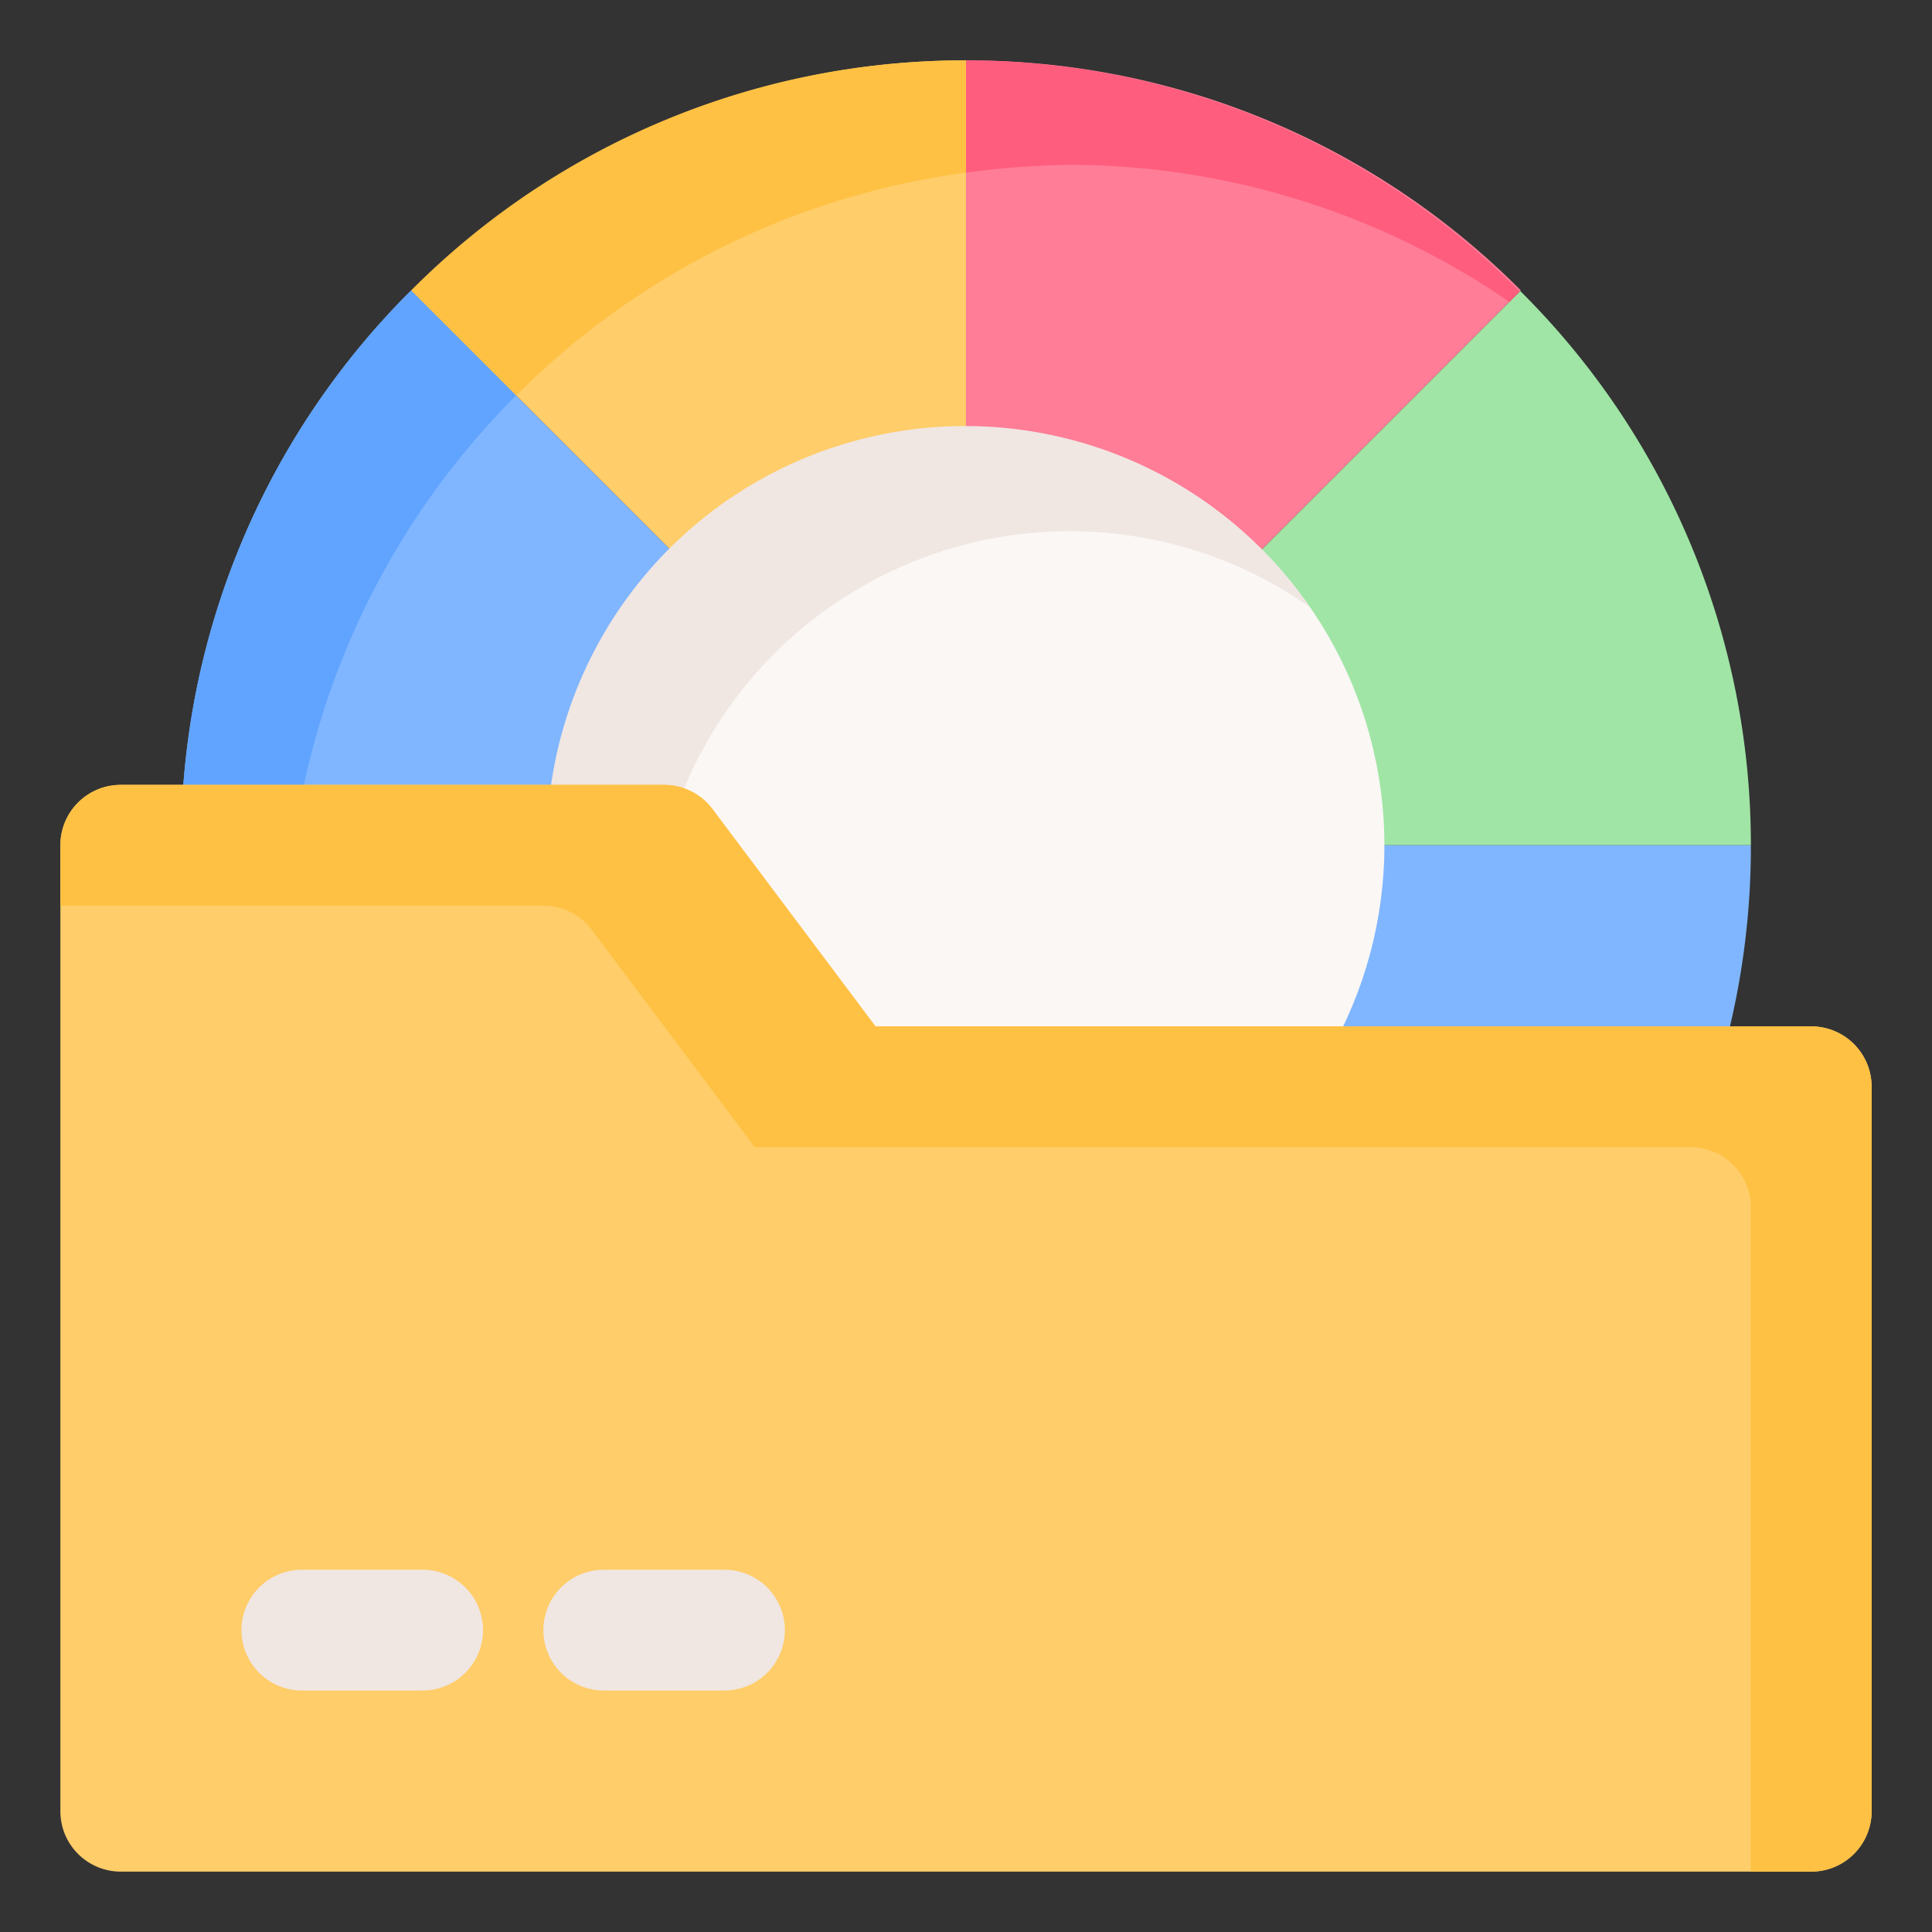 <svg xmlns="http://www.w3.org/2000/svg" id="OBJECT" viewBox="0 0 32 32"><rect x="0" y="0" width="32" height="32" fill="#333333" stroke="none"/><defs><style>.cls-1{fill:#a0e5a5;}.cls-2{fill:#ffcd69;}.cls-3{fill:#80b6ff;}.cls-4{fill:#ff7d97;}.cls-5{fill:#faf7f5;}.cls-6{fill:#f0e6e2;}.cls-7{fill:#89df8f;}.cls-8{fill:#60a4ff;}.cls-9{fill:#ffc144;}.cls-10{fill:#ff5d7d;}</style></defs><title>folder</title><path class="cls-1" d="M29,14H21.91a5.9,5.9,0,0,0-1.73-4.18l5-5A12.92,12.92,0,0,1,29,14Z"></path><path class="cls-2" d="M25.19,23.19A12.92,12.92,0,0,1,16,27V19.91a5.9,5.9,0,0,0,4.18-1.73Z"></path><path class="cls-1" d="M11.82,18.18l-5,5A12.92,12.92,0,0,1,3,14h7.09A5.9,5.9,0,0,0,11.82,18.18Z"></path><path class="cls-3" d="M11.82,9.82A5.9,5.9,0,0,0,10.09,14H3A12.92,12.92,0,0,1,6.81,4.81Z"></path><path class="cls-4" d="M25.19,4.81l-5,5A5.9,5.9,0,0,0,16,8.09V1A12.92,12.92,0,0,1,25.19,4.81Z"></path><path class="cls-4" d="M16,19.91V27a12.92,12.92,0,0,1-9.19-3.81l5-5A5.9,5.9,0,0,0,16,19.91Z"></path><path class="cls-2" d="M16,1V8.09a5.9,5.9,0,0,0-4.18,1.73l-5-5A12.92,12.92,0,0,1,16,1Z"></path><path class="cls-3" d="M29,14a12.92,12.92,0,0,1-3.81,9.19l-5-5A5.9,5.9,0,0,0,21.91,14Z"></path><circle class="cls-5" cx="16" cy="14" r="6.93"></circle><path class="cls-6" d="M10.8,15.73a6.92,6.92,0,0,1,10.89-5.68,6.93,6.93,0,1,0-9.64,9.64A6.88,6.88,0,0,1,10.8,15.73Z"></path><path class="cls-7" d="M4.73,15.73A14.08,14.08,0,0,1,4.86,14H3a12.92,12.92,0,0,0,3.81,9.19L7,23A12.89,12.89,0,0,1,4.73,15.73Z"></path><path class="cls-8" d="M8.55,6.55,6.81,4.81A12.92,12.92,0,0,0,3,14H4.86A12.94,12.94,0,0,1,8.55,6.55Z"></path><path class="cls-9" d="M16,2.86V1A12.92,12.92,0,0,0,6.81,4.81L8.55,6.55A12.94,12.94,0,0,1,16,2.86Z"></path><path class="cls-10" d="M17.73,2.73A12.89,12.89,0,0,1,25,5l.17-.17A12.92,12.92,0,0,0,16,1V2.86A14.08,14.08,0,0,1,17.73,2.73Z"></path><path class="cls-2" d="M30,17H14.5l-2.7-3.6A1,1,0,0,0,11,13H2a1,1,0,0,0-1,1V30a1,1,0,0,0,1,1H30a1,1,0,0,0,1-1V18A1,1,0,0,0,30,17Z"></path><path class="cls-9" d="M30,17H14.5l-2.7-3.6A1,1,0,0,0,11,13H2a1,1,0,0,0-1,1v1H9a1,1,0,0,1,.8.4L12.5,19H28a1,1,0,0,1,1,1V31h1a1,1,0,0,0,1-1V18A1,1,0,0,0,30,17Z"></path><path class="cls-6" d="M7,28H5a1,1,0,0,1,0-2H7a1,1,0,0,1,0,2Z"></path><path class="cls-6" d="M12,28H10a1,1,0,0,1,0-2h2a1,1,0,0,1,0,2Z"></path></svg>
